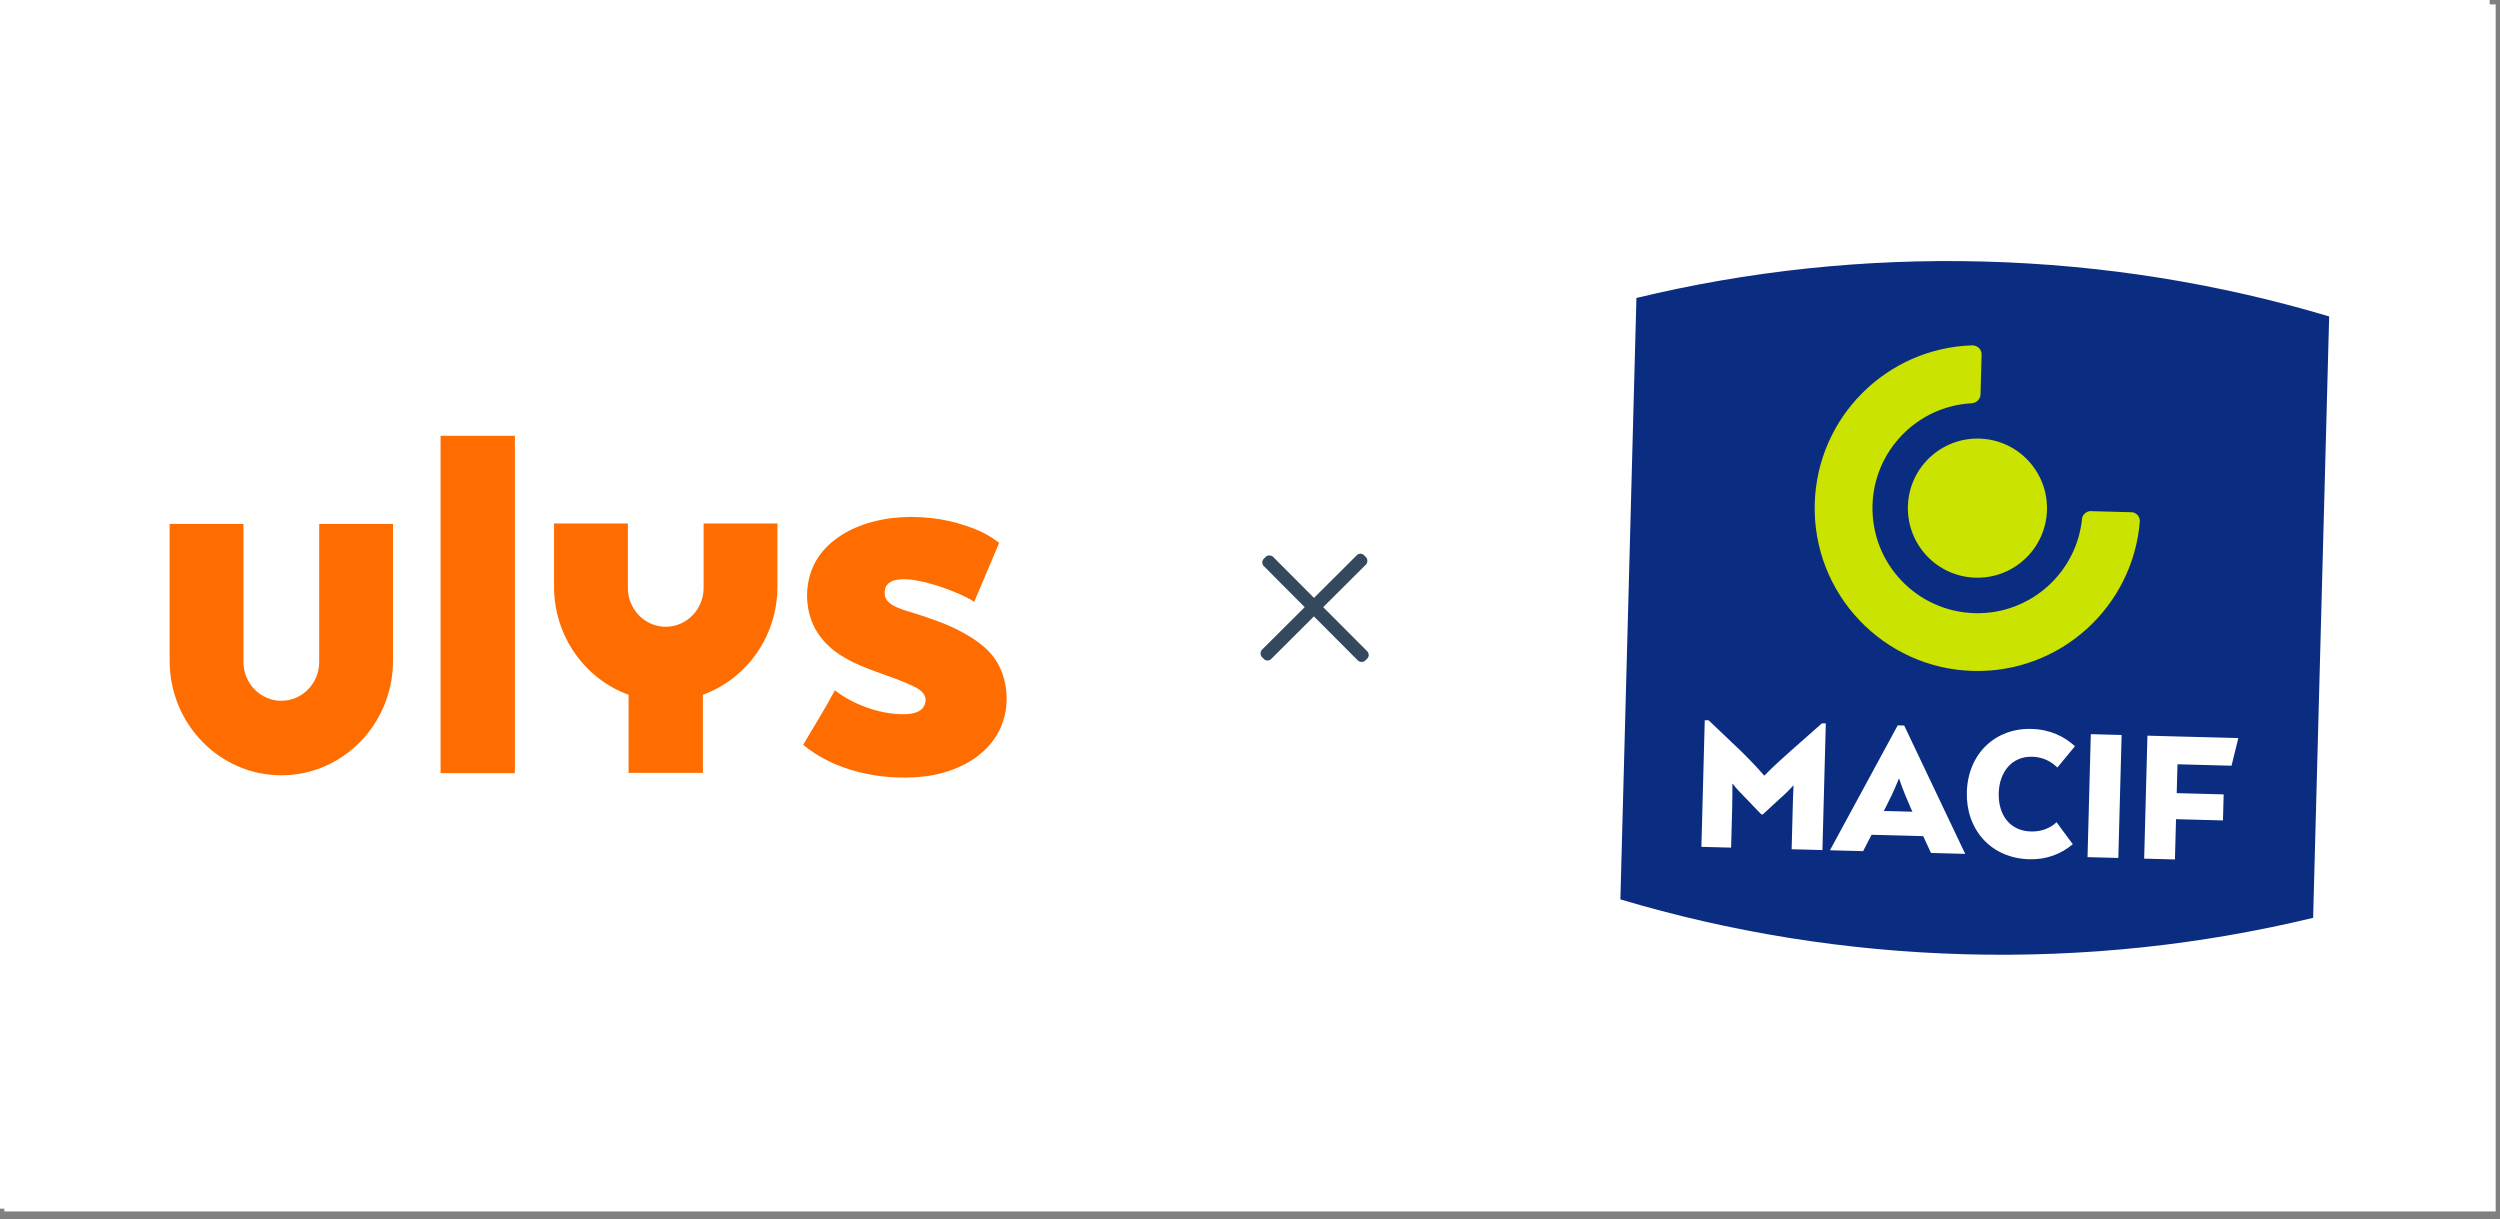 <svg width="242" height="118" viewBox="0 0 242 118" fill="none" xmlns="http://www.w3.org/2000/svg">
<rect x="0" y="0" width="242" height="118" fill="#808080" stroke="none"/>
<rect width="241.162" height="116.845" transform="translate(0.42 0.423)" fill="white"/>
<rect width="241" height="117" fill="white"/>
<g clip-path="url(#clip0_11198_474835)">
<path fill-rule="evenodd" clip-rule="evenodd" d="M42.647 74.837H49.84V42.187H42.647V74.837Z" fill="#FF6D00"/>
<path fill-rule="evenodd" clip-rule="evenodd" d="M30.898 50.718V64.073C30.898 66.151 29.256 67.835 27.232 67.835C25.207 67.835 23.566 66.151 23.566 64.073L23.566 50.718H16.42V63.95C16.42 70.079 21.261 75.048 27.232 75.048C33.203 75.048 38.044 70.079 38.044 63.95V50.718H30.898ZM68.109 50.67V56.907C68.109 58.985 66.467 60.67 64.443 60.67C62.418 60.67 60.777 58.985 60.777 56.907L60.777 50.67H53.631V56.784C53.631 61.619 56.644 65.73 60.846 67.251V74.815H68.039V67.251C72.242 65.73 75.255 61.619 75.255 56.784V50.67H68.109ZM77.745 72.099C78.791 70.299 79.844 68.664 80.815 66.822C82.565 68.19 85.049 69.061 87.09 69.13C87.853 69.156 89.07 69.141 89.468 68.303C89.864 67.471 89.295 66.869 88.622 66.53C85.336 64.875 80.852 64.442 78.892 60.821C77.899 58.986 77.877 56.544 78.788 54.67C79.73 52.731 81.655 51.443 83.608 50.771C85.937 49.969 88.563 49.87 90.977 50.261C92.139 50.45 93.287 50.782 94.385 51.212C95.76 51.749 96.718 52.555 96.718 52.555C96.718 52.555 94.763 57.183 94.303 58.262C93.111 57.36 85.336 54.241 85.642 57.566C85.745 58.682 87.654 59.089 88.519 59.365C90.11 59.874 91.726 60.41 93.197 61.225C94.586 61.994 95.905 62.906 96.668 64.37C97.477 65.921 97.663 67.837 97.186 69.522C96.163 73.138 92.553 74.874 89.162 75.194C85.283 75.559 80.841 74.659 77.745 72.099Z" fill="#FF6D00"/>
</g>
<rect x="121.98" y="54.442" width="1.269" height="13.913" rx="0.5" transform="rotate(-44.906 121.98 54.442)" fill="#34495E"/>
<rect x="131.689" y="53.395" width="1.265" height="13.959" rx="0.5" transform="rotate(45.094 131.689 53.395)" fill="#34495E"/>
<path d="M225.463 30.631L223.911 88.847C213.143 91.445 201.864 92.683 190.263 92.374C178.664 92.065 167.465 90.227 156.853 87.059L158.406 28.843C169.171 26.245 180.452 25.008 192.051 25.317C203.653 25.626 214.849 27.463 225.463 30.631Z" fill="#0A2D82"/>
<path d="M191.236 55.92C194.954 56.019 198.049 53.086 198.148 49.367C198.247 45.65 195.313 42.555 191.595 42.456C187.877 42.357 184.783 45.29 184.684 49.008C184.585 52.727 187.518 55.821 191.236 55.92Z" fill="#CBE300"/>
<path d="M206.433 49.587L202.308 49.477C201.946 49.525 201.639 49.788 201.55 50.133C201.061 55.424 196.542 59.499 191.154 59.355C185.539 59.205 181.108 54.532 181.258 48.916C181.4 43.596 185.604 39.34 190.822 39.036L190.822 39.034C191.303 39.046 191.705 38.636 191.717 38.154L191.819 34.331C191.832 33.85 191.453 33.45 190.971 33.437L190.971 33.428C182.661 33.66 175.891 40.357 175.666 48.767C175.434 57.471 182.301 64.714 191.005 64.946C199.427 65.171 206.481 58.746 207.139 50.443C207.139 50.02 206.836 49.665 206.433 49.587Z" fill="#CBE300"/>
<path d="M173.537 78.184C173.554 77.537 173.575 76.745 173.615 76.036L173.594 76.036C173.25 76.423 172.864 76.809 172.309 77.296L170.641 78.836L170.495 78.832L168.933 77.206C168.424 76.691 168.039 76.284 167.737 75.88L167.695 75.879C167.697 76.588 167.696 77.381 167.679 78.028L167.572 82.051L164.695 81.974L165.021 69.716L165.398 69.726L168.51 72.688C168.998 73.16 170.034 74.209 170.762 75.064L170.804 75.065C171.534 74.311 172.688 73.258 173.2 72.813L176.363 70.018L176.738 70.028L176.411 82.286L173.43 82.207L173.537 78.184ZM186.168 80.94L181.165 80.806L180.351 82.391L177.14 82.306L183.7 70.214L184.326 70.231L190.232 82.655L186.917 82.566L186.168 80.94ZM182.353 78.501L185.126 78.574L184.987 78.281C184.653 77.52 184.24 76.569 183.834 75.371L183.813 75.37C183.344 76.546 182.881 77.473 182.506 78.214L182.353 78.501ZM200.647 81.722C199.493 82.672 198.124 83.22 196.434 83.175C192.682 83.075 190.295 80.257 190.39 76.692C190.492 72.898 193.206 70.468 196.626 70.559C198.439 70.607 199.797 71.269 200.857 72.235L199.153 74.298C198.544 73.697 197.742 73.279 196.72 73.252C194.761 73.2 193.532 74.711 193.477 76.774C193.42 78.9 194.568 80.434 196.589 80.487C197.57 80.514 198.413 80.202 199.075 79.594L200.647 81.722ZM202.39 71.067L205.372 71.146L205.054 83.05L202.073 82.97L202.39 71.067ZM210.78 73.982L210.705 76.776L215.25 76.897L215.183 79.418L210.638 79.297L210.534 83.195L207.555 83.116L207.872 71.213L216.669 71.447L216.013 74.121L210.78 73.982Z" fill="white"/>
<defs>
<clipPath id="clip0_11198_474835">
<rect width="81.378" height="33.318" fill="white" transform="translate(16.42 42.187)"/>
</clipPath>
</defs>
</svg>
